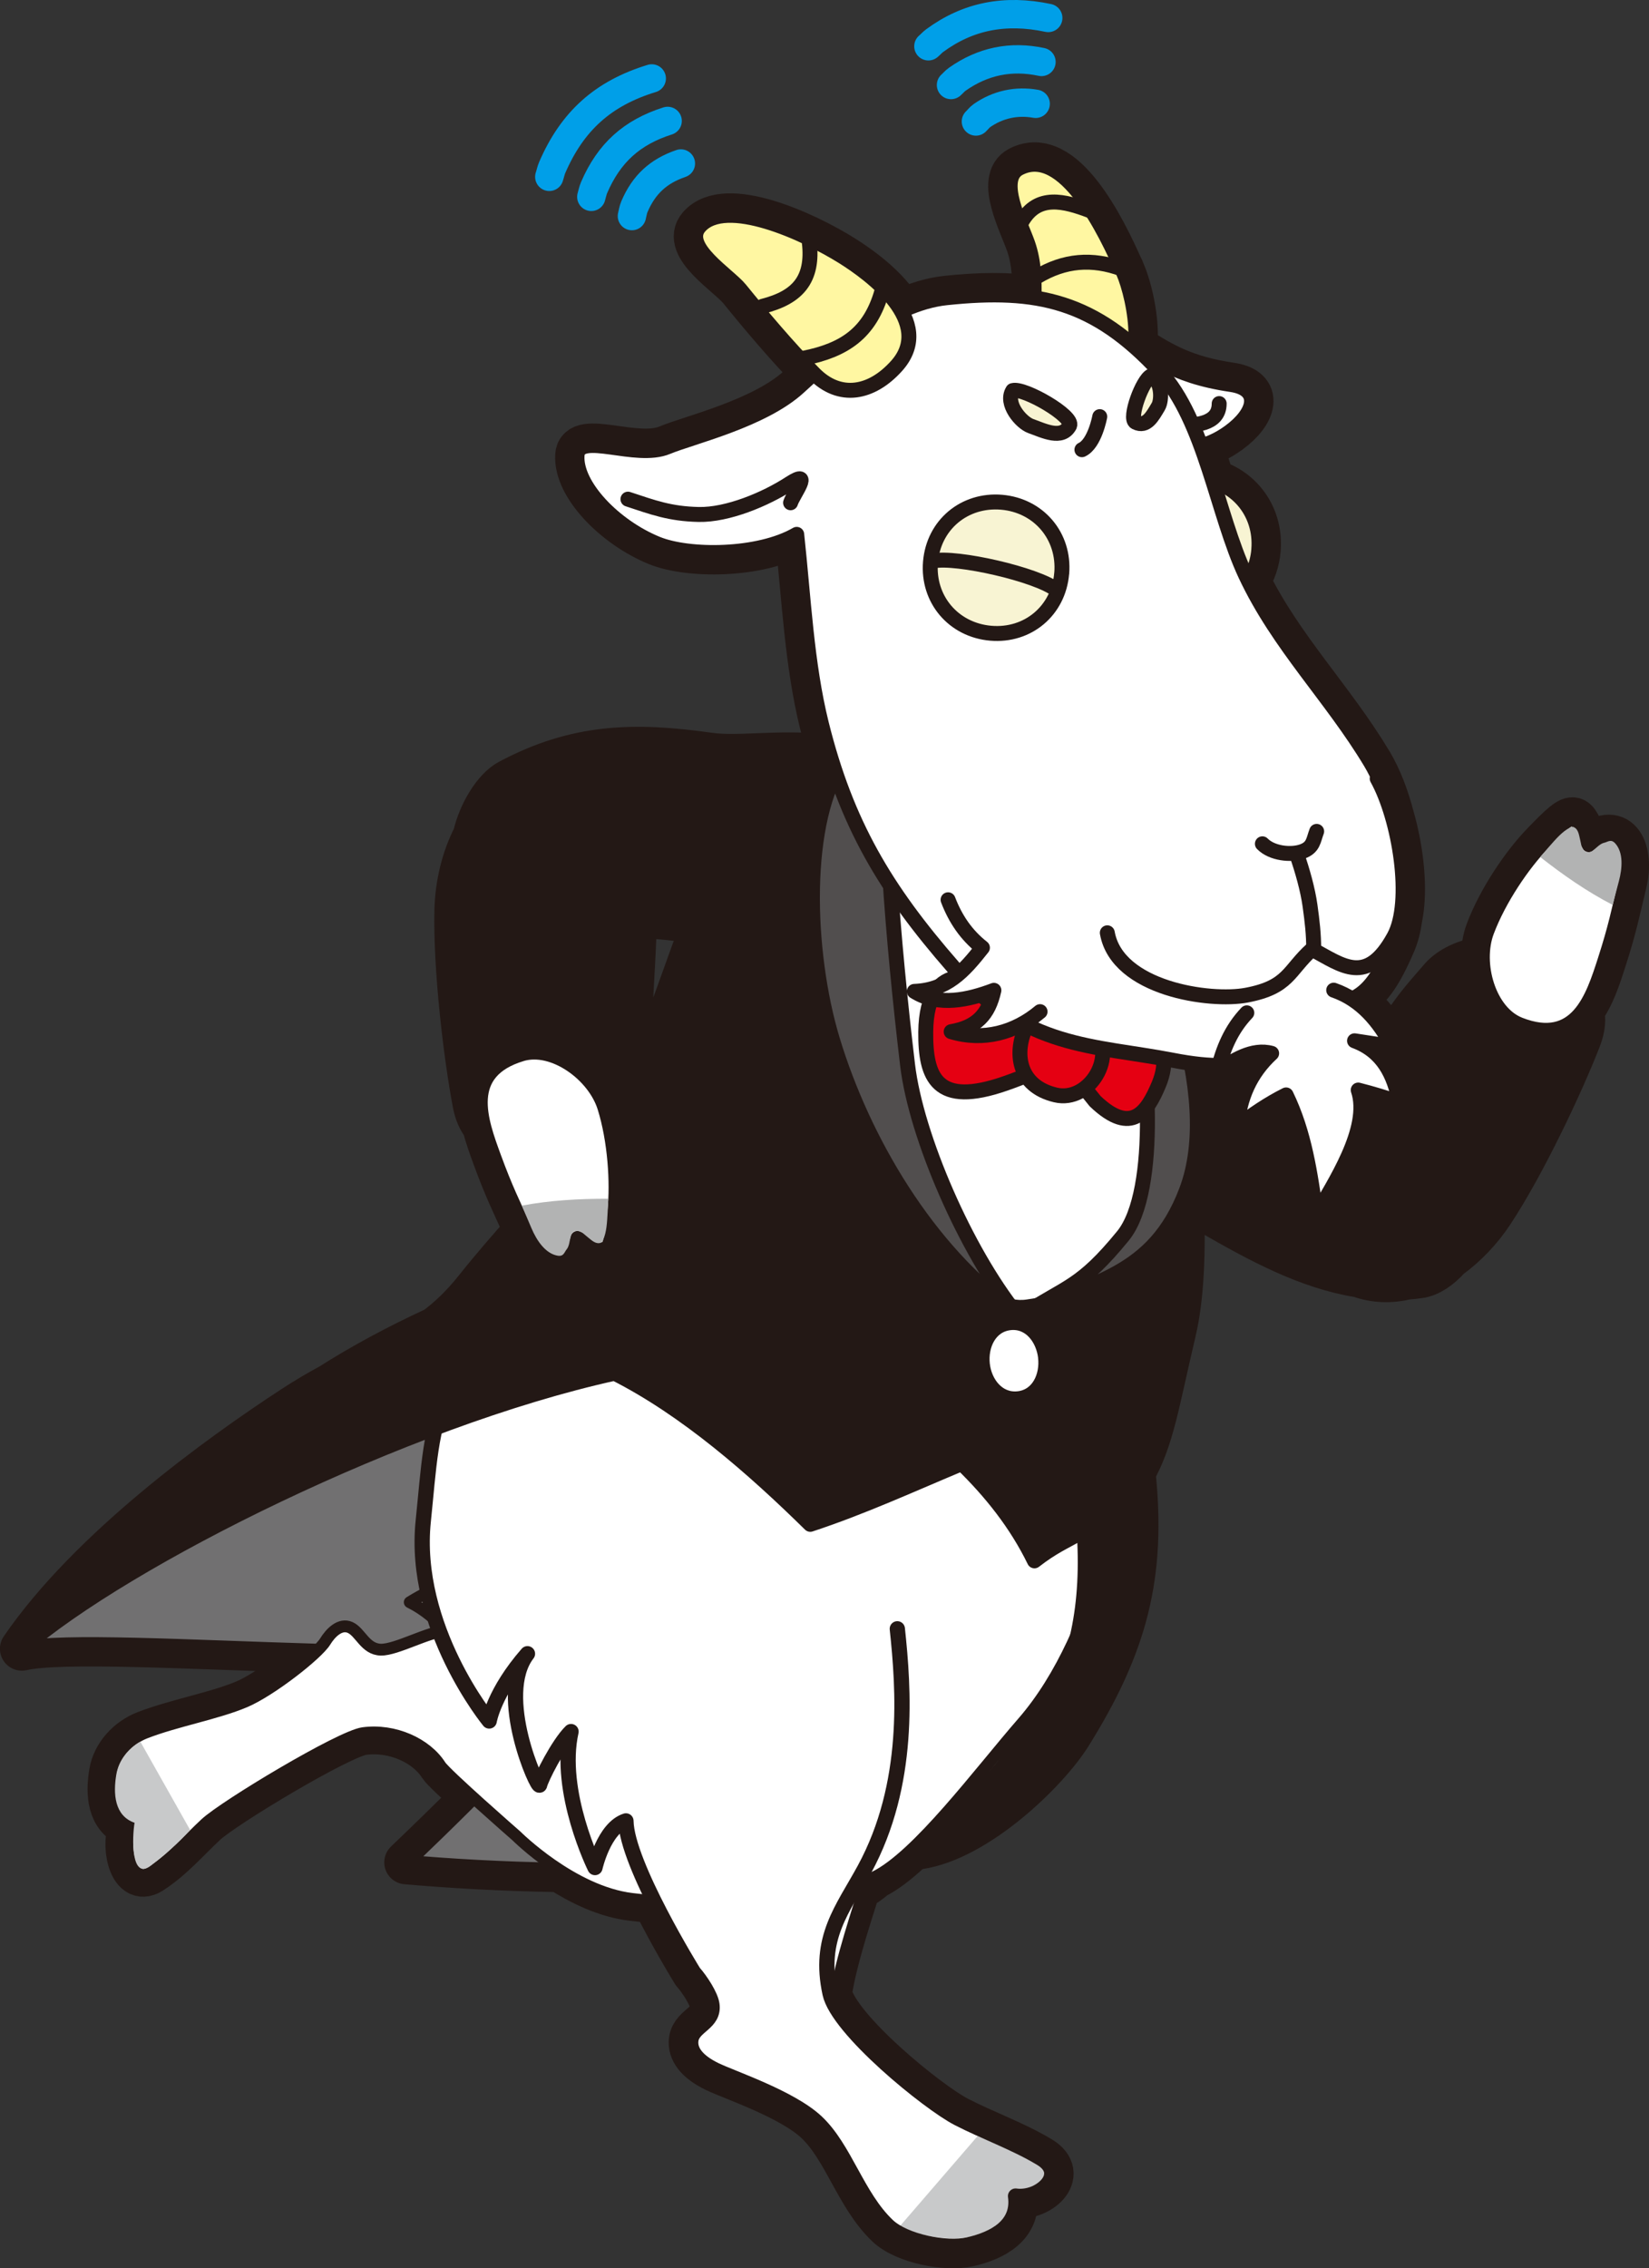 <?xml version="1.0" encoding="UTF-8"?>
<svg id="b" data-name="レイヤー 2" xmlns="http://www.w3.org/2000/svg" width="417.14" height="573.37" viewBox="0 0 417.14 573.37">
  <rect x="0" y="0" width="417.14" height="573.37" fill="#333333" stroke="none"/>
  <defs>
    <style>
      .d, .e, .f, .g, .h, .i, .j, .k, .l, .m, .n, .o, .p, .q, .r, .s {
        stroke-linecap: round;
        stroke-linejoin: round;
      }

      .d, .e, .f, .g, .h, .i, .j, .k, .m, .n, .o, .p, .q, .r, .s {
        stroke: #231815;
      }

      .d, .o {
        stroke-width: 3.47px;
      }

      .d, .t, .q, .r, .s {
        fill: #fff;
      }

      .e {
        fill: #514e4e;
      }

      .e, .f, .h, .j, .k, .m, .n, .s {
        stroke-width: 3.78px;
      }

      .u {
        fill: #b2b3b3;
      }

      .u, .v, .t {
        stroke-width: 0px;
      }

      .f, .g, .i, .o {
        fill: #231815;
      }

      .g {
        stroke-width: 11.09px;
      }

      .h {
        fill: #717071;
      }

      .i {
        stroke-width: 4.32px;
      }

      .j, .l, .p {
        fill: none;
      }

      .k {
        fill: #e50012;
      }

      .l {
        stroke: #009fe8;
        stroke-width: 7.17px;
      }

      .m {
        fill: #f8f4d3;
      }

      .n {
        fill: #fff7a2;
      }

      .p {
        stroke-width: 3.86px;
      }

      .v {
        fill: #c8c9ca;
      }

      .q {
        stroke-width: 2.99px;
      }

      .r {
        stroke-width: 2.92px;
      }
    </style>
  </defs>
  <g id="c" data-name="温泉背景">
    <g>
      <path class="g" d="M80.1,417.39c-4.21,4.1-12.89,10.53-18.15,12.76-7.18,3.04-17.39,4.82-25.19,7.85-4.34,1.69-7.9,5.55-8.67,9.99-.94,5.45-.55,11.67,5.1,13.62-2.29,3.68-.55,15.21,5.03,11.63,5.28-3.38,9.46-8.3,13.76-12.28,4.91-4.53,34.12-22.07,39.84-22.85,7.91-1.08,16,2.65,19.54,8.2.59.93,4.27,4.38,8.26,7.99-5.49,5.51-11.18,11.03-16.87,16.48,10.76.94,24.29,1.76,38.88,1.97,5.16,3.31,11.62,6.49,18.27,7.28,1.77.21,3.63.41,5.56.61,4.71,9.44,10,17.97,10,17.97,1.74,1.97,4.3,5.88,4.61,8.13.64,4.74-4.86,5.34-5.33,9.01-.33,2.57,1.41,5.23,6.18,7.54,4.33,2.1,19.03,6.96,25.57,13.09,7.21,6.75,10.27,18.85,18.01,26.21,4.31,4.1,14.84,6.14,20.4,4.89,6.83-1.54,13-5.05,11.98-12.33,5.91.89,13.28-5.43,6.36-9.59-6.55-3.94-14.28-6.66-20.92-10.1-7.57-3.92-30.39-22.5-32.36-31.51,1.18-7.8,4.23-17.2,7.21-26.63,1.57-.8,2.94-1.72,4.05-2.79,5.46-2.65,12.16-9.38,18.88-17,6.55-3.57,11.78-7.91,15.19-13.17,4.12-6.35,7.51-12.36,10.28-18.23,3.03-4.83,5.63-10.06,7.85-15.39-4.47,24.28-19.64,38.78-41.02,56.27,14.73-2.1,32.45-19.23,38.3-28.62,14-22.46,18.85-40.12,16.05-66.28,4.79-8.5,5.96-17.2,10.31-35.66,1.99-8.45,2.46-20.08,1.95-32.77.19-.43.38-.88.57-1.33,2.17,1.55,4.46,3.03,6.93,4.45,12.06,6.93,24.28,13.57,37.37,15.65,3.96,1.43,8.03,1.49,11.97.53,1.08-.08,2.17-.19,3.26-.35,2.42-.34,5.11-2.12,7.45-4.77,4.28-3.08,8.05-7.11,10.89-11.42,8.1-12.26,17.7-32.65,22.05-43.84,1.11-2.85,1.24-5.18.73-7.13,2.68-3.54,4.27-8.47,5.66-12.8,2.65-8.22,3.4-12.15,5.2-19.62,1.79-7.46-1.09-15.56-9.2-9.38-3.96-7.21-2.2-10.07-11.58-.35-4.97,5.14-10.98,13.95-14.07,22.13-.79,2.09-1.13,4.44-1.09,6.84-4.28.51-8.39,2.47-10.62,5.04-5.49,6.33-6.3,7.19-11.42,14.77-.38.57-.79,1.16-1.22,1.78-2.57-4.57-5.65-8.6-9.89-11.32,4.12-1.91,6.91-5.55,10.65-14.26.75-1.76,1.29-3.89,1.62-6.28,1.46-7.04.38-17.05-2.03-25.43-1.34-5.16-3.19-9.99-5.47-13.79-9.72-16.2-22.6-28.98-30.97-46.01,1.46-2.26,2.4-4.94,2.64-7.91.65-8.15-4.2-15.05-11.62-17.26-.95-3.01-1.95-6-3.02-8.91,2.43-.65,4.8-1.77,7.23-3.54,6.52-4.75,8.15-10.82.4-11.97-11.38-1.68-17.14-4.92-24.19-9.5.66-6.95-1.42-15.15-3.1-18.98-.1-.23-.21-.48-.32-.72h.04s-.03-.01-.05-.02c-4.61-10.43-14.87-31.2-25.97-25.47-5.53,2.86.36,14.01,2.14,19.07,1.58,4.49,1.69,9.09,1.61,13.7-6.59-1.03-13.8-.91-22.15-.03-3.88.41-7.71,1.63-11.43,3.36-3.47-6.09-10.81-11.24-14.78-13.72-9.65-6.03-29.67-15.16-36.27-7.62-4.4,5.03,7.28,12.17,10.28,15.86,5.41,6.67,12.15,14.66,18.65,21.26-1.33,1.2-2.59,2.36-3.78,3.44-9.15,8.41-27.17,12.6-33.26,15.14-7.97,3.33-22.47-3.92-22.86,2.15-.49,7.61,9.35,17.89,20.24,22.34,8.06,3.29,25.69,3.21,35.33-2.39,1.73,15.88,2.46,32.66,6.24,47.87.61,2.44,1.26,4.77,1.93,7.06-.47.34-.95.7-1.44,1.07-12.17-1.12-21.53.71-28.94-.34-18.97-2.68-33.5-2.32-50.51,6.73-3.63,1.93-7.39,7.86-8.81,14.03-2.91,5.6-4.43,12.25-4.59,18.52-.36,14.69,2.32,37.06,4.57,48.85.47,2.48,1.31,4.3,2.42,5.64.68,2.74,1.68,5.47,2.61,8.01,2.96,8.07,4.79,11.65,7.94,18.58-4.13,4.64-8.35,9.47-12.64,14.86-3.35,4.21-6.67,7.34-10.09,9.89-10.01,4.63-18.6,9.28-26.61,14.36-2.98,1.61-6.13,3.45-9.51,5.66-18.94,12.37-51.35,35.77-68.6,60.92,9.9-2.27,42.23-.36,74.56.59ZM178.17,233.32c-.32.8-.65,1.6-.99,2.44-4.47,10.98-10.91,33.33-19.9,46.16-.97,1.38-1.95,2.72-2.94,4.04-.3-1.54-.64-3.05-1.05-4.51,2.38-2.48,4.05-5.49,4.47-8.19,1.3-8.27,1.53-9.44,1.84-18.58.21-6.14.93-14.9,1.01-23.27,5.46.35,11.26.87,17.55,1.91ZM351.47,264.47c-.7,1-1.44,2.06-2.21,3.15-1.66-1.92-3.8-3.47-6.62-4.51,2.94.45,5.89.9,8.83,1.36ZM282.39,378.58s0-.02,0-.03c.02-.03.04-.05.07-.08-.02.04-.05.08-.07.11Z"/>
      <g>
        <path class="o" d="M275.79,253.06c-7.83,7.97-3.32,19.03,1.53,25.82,8.9,12.46,16.87,20.84,29.18,27.91,16.61,9.54,33.52,18.55,52.6,15.84,8.61-1.22,20.5-20.46,8.59-33.05-11.29-11.93-41.39-21.7-57.89-37.51-7.08-6.78-25-8.19-34.02.99Z"/>
        <path class="o" d="M353.1,262.1c5.12-7.58,5.93-8.45,11.42-14.77,3.87-4.46,13.41-7.11,19.65-3.46,6.23,3.65,20.23,6.11,15.32,18.73-4.35,11.19-13.94,31.58-22.05,43.84-8.1,12.26-23.68,22.35-37.19,14.3-11.33-6.75-10.8-19.51-6.11-29.33,4.69-9.81,13.85-21.72,18.96-29.3Z"/>
        <g>
          <path class="d" d="M384.41,258.87c-7.67-3-11.26-15.24-8.17-23.41,3.08-8.18,9.1-16.99,14.07-22.13,9.38-9.71,7.62-6.86,11.58.35,8.11-6.18,10.99,1.92,9.2,9.38-1.79,7.46-2.55,11.4-5.2,19.62-3.06,9.49-7.01,21.85-21.48,16.2Z"/>
          <path class="u" d="M407.93,228.74c-6.52-3.38-12.53-7.56-18.31-12.1.54-.64,1.8-2.1,2.23-2.58,1.61-1.83,3.33-3.87,5.23-4.8.71-.34.8-.3,1.22-.07,1.06.6,1.18,2.21,1.46,3.27s.22,2.07,1.24,2.74c.26.18.54.34,1.02.24.48-.09.66-.19,1.23-.66.57-.46,1.57-1.53,2.54-1.74.97-.21,1.74-1.04,2.83.18,2.08,2.34,1.77,6.26.91,9.51-.41,1.55-1.14,4.29-1.6,6Z"/>
        </g>
      </g>
      <path class="h" d="M135.74,325.26c-59.48,22.62-72.95,39.04-130.19,91.54,19.78-4.52,129.01,7.61,148.99-4.52-10.27,18.05-31.15,38.72-51.77,58.5,43.35,3.79,131.74,5.61,152.53-26.44,19.64-30.28,22.94-53,19.52-88.34-33.5-43.89-90.32-57.87-139.08-30.73Z"/>
      <g>
        <path class="q" d="M282.63,362.53c2.91,8.55-4,50.03-23.88,72.86-10.93,12.55-26.69,33.86-37.52,39.12-10.21,9.82-41.52,7.85-61.31,5.52-15.13-1.79-29.3-15.95-29.3-15.95,0,0-17.87-15.61-19.24-17.76-3.55-5.55-11.63-9.27-19.54-8.2-5.73.78-34.93,18.31-39.84,22.85-4.31,3.98-8.48,8.89-13.76,12.28-5.58,3.57-7.31-7.95-5.03-11.63-5.65-1.95-6.05-8.17-5.1-13.62.77-4.44,4.32-8.3,8.67-9.99,7.8-3.03,18.01-4.81,25.19-7.85,6.52-2.76,18.32-11.99,20.3-15.22,1.31-2.13,3.75-4.71,6.34-3.52,2.59,1.19,3.77,5.49,7.72,5.59,3.95.09,12.26-4.68,16.59-4.75-2.57-2.79-5.56-5.4-9.27-7.24,15.28-9.45,25.35-6.18,41.11-4.53-4.25-1.76-8.27-4.42-12.37-6.2,16-2.82,34.77-4.57,49.97.28,2.33-13.87,7.83-25.16,14.24-31,9.02-8.22,23.38-18.02,31.86-20.64,11.87-3.67,21.48-6.66,31.34-2.79,11.22,4.4,17.79,7.52,22.85,22.41Z"/>
        <path class="v" d="M35.5,440.26l12.59,22.32c-3.01,3.41-6.54,6.35-9.81,8.93-5.27,4.17-4.85-7.23-4.24-10.74-5.1-1.76-5.45-7.37-4.6-12.28.59-3.41,2.93-6.47,6.06-8.23Z"/>
      </g>
      <g>
        <g>
          <path class="t" d="M107.07,384.49c2.79-26.89,1.47-42.36,37.2-53.3,19.44-5.95,47.39,8.98,57.87,21.15,10.48,12.17,23.23,44.3,24.84,59.39s2.19,26.61-8.31,60.79c-3.38,11-7.31,22.29-8.7,31.41-1.38,9.12,24.79,27.59,32.36,31.51,6.64,3.43,14.36,6.16,20.92,10.1,6.92,4.16-.45,10.48-6.36,9.59,1.02,7.28-5.16,10.8-11.98,12.33-5.56,1.25-16.09-.79-20.4-4.89-7.74-7.35-10.8-19.46-18.01-26.21-6.54-6.12-21.24-10.99-25.57-13.09-4.77-2.31-6.51-4.97-6.18-7.54.47-3.67,5.97-4.27,5.33-9.01-.3-2.26-2.87-6.17-4.61-8.13,0,0-16.99-27.35-17.14-38.3-5.58,1.78-7.83,11.79-7.83,11.79,0,0-9.48-19.09-6.06-34.37-3.25,3.18-7.63,11.95-7.94,13.48-.3,1.53-11.26-22.56-3.08-33.16-8.5,9.73-9.68,17-9.68,17,0,0-19.47-23.69-16.68-50.54Z"/>
          <path class="v" d="M247.26,540c5.2,1.8,9.41,4.13,13.72,6.4,6.81,3.59,1.56,6.56-5.49,7.71.94,6.49-4.37,10.03-10.54,11.38-4.4.96-12.69-.07-17.2-2.87l19.52-22.62Z"/>
        </g>
        <path class="p" d="M226.99,411.74c1.61,15.09,3.42,39.22-8.31,60.79-5.5,10.11-11.78,17.32-8.7,31.41,1.97,9.01,24.79,27.59,32.36,31.51,6.64,3.43,14.36,6.16,20.92,10.1,6.92,4.16-.45,10.48-6.36,9.59,1.02,7.28-5.16,10.8-11.98,12.33-5.56,1.25-16.09-.79-20.4-4.89-7.74-7.35-10.8-19.46-18.01-26.21-6.54-6.12-21.24-10.99-25.57-13.09-4.77-2.31-6.51-4.97-6.18-7.54.47-3.67,5.97-4.27,5.33-9.01-.3-2.26-2.87-6.17-4.61-8.13,0,0-16.99-27.35-17.14-38.3-5.58,1.78-7.83,11.79-7.83,11.79,0,0-9.48-19.09-6.06-34.37-3.25,3.18-7.63,11.95-7.94,13.48-.3,1.53-11.26-22.56-3.08-33.16-8.5,9.73-9.68,17-9.68,17,0,0-19.47-23.69-16.68-50.54,2.79-26.89,1.47-42.36,37.2-53.3,19.44-5.95,47.39,8.98,57.87,21.15"/>
      </g>
      <path class="i" d="M286.69,371.45c2.95,26.52-1.88,44.28-15.99,66.92-5.85,9.39-23.57,26.52-38.3,28.62,27.78-22.73,45.09-40.39,42.05-81.03,6.35-2.3,7.93-8.12,12.24-14.5Z"/>
      <path class="f" d="M206.98,192.08c-17.82,13.82-20.73,21.4-29.8,43.68-4.47,10.98-10.91,33.33-19.9,46.16-11.38,16.24-23.81,27.59-36.92,44.04-13.11,16.45-25.58,16.45-46.21,29.92-18.94,12.37-51.35,35.77-68.6,60.92,26.09-22.63,96.8-57.98,149.92-69.67,18.06,9.11,35.12,24.07,49.5,38.2,13.1-4.3,25.62-10.06,38.34-15.37,7.35,7.17,13.74,15.12,18.37,24.6,9.23-7.17,12.1-4.93,20.8-16.11,8.7-11.18,9.18-19.04,14.59-42.02,5.21-22.12.02-66.01-6.02-93.62-4.86-22.2-18.1-46.33-36.62-52-26.42-8.09-29.07-12.98-47.44,1.27Z"/>
      <path class="s" d="M281.59,173.05c-2.76-21.35-30.3-25.73-43.05-1.52-3.77,7.16-12.69,18.56-26.77,23.57-1.82.65-6.66,16-6.81,26.63-.22,15.99,13.15,68.99,24.02,81.92,10.28,12.24,19.28,28.42,30.92,26.73,8.67-1.26,4.73-1.28,10.82-3.68,12.91-5.08,18.84-17.7,21.27-30.71,1.5-8.07-.12-15.23.75-23.14-2.63-19.07-12.1-36.78-13.56-55.47-1.3-16.72,4.71-26.59,2.42-44.32Z"/>
      <path class="r" d="M264.05,343.11c.53,4.5-1.57,9.5-6.49,10.04-4.92.54-8.14-3.8-8.63-8.32-.5-4.52,1.66-9.48,6.55-10.04,4.89-.56,8.05,3.81,8.58,8.32Z"/>
      <g>
        <path class="o" d="M224.81,227.36c4.64-10.17-3.96-34.56-12.21-35.77-14.31-2.1-24.98.33-33.25-.84-18.97-2.68-33.5-2.32-50.51,6.73-7.67,4.09-15.99,26.09-1.26,30.3,15.79,4.51,32.17,1.88,54.59,6.27,15.28,2.99,37.29,5.02,42.63-6.69Z"/>
        <path class="o" d="M159.61,254.68c-.31,9.14-.55,10.31-1.84,18.58-.91,5.83-7.6,13.14-14.82,13.36-7.22.22-20.39,5.55-22.92-7.74-2.25-11.79-4.93-34.16-4.57-48.85.36-14.69,8.22-31.51,23.94-31.85,13.18-.28,19.51,10.81,20.74,21.61,1.23,10.81-.22,25.76-.53,34.9Z"/>
        <g>
          <path class="d" d="M132.01,266.54c7.89-2.36,18.25,5.08,20.85,13.42,2.6,8.34,3.29,18.99,2.54,26.1-1.42,13.43-1.79,10.1-9.34,6.85-2.59,9.86-9.84,5.26-13.02-1.73-3.18-6.99-5.01-10.56-7.98-18.66-3.43-9.36-7.92-21.53,6.96-25.98Z"/>
          <path class="u" d="M132.01,304.76c7.22-1.35,14.53-1.75,21.87-1.73-.03.84-.13,2.76-.17,3.41-.14,2.43-.24,5.11-1.17,7-.35.71-.44.73-.92.8-1.21.18-2.29-1.02-3.16-1.68s-1.45-1.49-2.66-1.4c-.32.02-.63.07-.96.44-.32.37-.4.56-.56,1.27-.17.72-.29,2.17-.93,2.94-.64.77-.73,1.89-2.34,1.6-3.07-.56-5.25-3.84-6.57-6.94-.63-1.48-1.74-4.08-2.43-5.72Z"/>
        </g>
      </g>
      <path class="e" d="M258.63,332.37c17.37-8.61,33.14-9.5,41.46-31.31,9.45-24.77-7.05-62.81-19.45-86.43-2.41,13.02,1.16,20.93,5.62,35.91,4.25,14.26,7.15,50.46-2.21,61.9-10.64,13-14,12.55-25.42,19.93Z"/>
      <path class="e" d="M257.14,332.17c-22.62-15.99-38.91-44.12-46.52-69.19-6.81-22.4-7.71-56.24,2.86-70.81,9.01-12.41,18.25-15.45,12.08-4.74-3.05,10.9.37,50.93,4.02,81.73,2.16,18.23,14.87,47.16,27.56,63Z"/>
      <g>
        <path class="k" d="M251.88,249.88c-2.71-2.43-17.55-8.59-17.7,11.02-.09,11.44,2.76,19.03,20.12,12.98,18.18-6.34,14.21-9.12-2.41-24Z"/>
        <path class="k" d="M285.11,259.38c2.46-1.08,12.88,3.2,8.01,14.8-2.84,6.76-6.82,13.07-16.11,4.16-9.15-11.23-7.79-11.98,8.09-18.96Z"/>
        <path class="k" d="M276.64,260.04c-4.47-4.94-13.44-7.79-16.87-.9-3.43,6.89-2.27,15.41,7.25,17.65,8.5,2,15.83-9.88,9.62-16.75Z"/>
      </g>
      <g>
        <g>
          <path class="s" d="M292.29,112.86c7.06,1.18,12.72.69,18.73-3.69,6.52-4.75,8.15-10.82.4-11.97-15.26-2.26-20.42-7.3-32.15-14.65-2.88,11.21,6.67,21.84,13.02,30.31Z"/>
          <path class="s" d="M308.41,102.02c.01,5.4-6.4,5.5-10.26,5.52"/>
          <path class="n" d="M262.05,89.42c-1.66-9.27,1.11-18.76-2.07-27.84-1.77-5.06-7.66-16.21-2.14-19.07,11.37-5.87,21.86,16.06,26.3,26.21,2.95,6.75,7.16,27.09-4.57,30.17-9.81,2.58-15.86-.21-17.52-9.48Z"/>
          <path class="m" d="M318.44,138.88c-.75,9.4-8.5,15.96-17.9,15.17-9.4-.79-16.01-8.55-15.24-17.96.77-9.41,8.53-15.95,17.92-15.16,9.39.79,15.97,8.55,15.21,17.95Z"/>
          <path class="s" d="M346.77,192.8c-10-16.66-23.35-29.69-31.69-47.46-7.22-15.38-10.28-39.07-21.7-51.43-16.45-17.8-30.87-21.08-53.95-18.65-14.36,1.51-28.19,14.17-37.34,22.58-9.15,8.41-27.17,12.6-33.26,15.14-7.97,3.33-22.47-3.92-22.86,2.15-.49,7.61,9.35,17.89,20.24,22.34,8.06,3.29,25.69,3.21,35.33-2.39,1.73,15.88,2.46,32.66,6.24,47.87,6.29,25.26,16.15,41.81,33.31,61.45,18.21,20.84,35.58,19.73,55.57,23.61,19.99,3.88,26.26-.86,35.21-13.02,11.07-1.76,14.64-2.41,20.76-16.69,4.39-10.26,1.47-33.26-5.87-45.51Z"/>
          <path class="m" d="M268.57,144.93c-.78,9.42-8.55,15.95-17.95,15.14-9.41-.81-16.03-8.57-15.24-17.99.79-9.42,8.59-15.92,18-15.12,9.4.81,15.98,8.56,15.2,17.97Z"/>
          <path class="m" d="M270.55,107.64c1.3-2.36-11.51-9.72-14.35-8.92-2.06,3.28,2.1,8.1,4.55,8.98,3.35,1.2,7.85,3.5,9.8-.06Z"/>
          <path class="m" d="M287.25,106.73c-1.85-.94,1.8-10.83,3.99-11.74,2.65,1.15,2.78,6.09,1.75,7.8-1.41,2.34-2.95,5.36-5.74,3.94Z"/>
          <path class="n" d="M205.91,94.43c-6.51-6.6-13.26-14.61-18.68-21.29-3-3.69-14.68-10.83-10.28-15.86,6.6-7.54,26.62,1.6,36.27,7.62,6.83,4.26,23.64,16.44,13.55,27.64-6.32,7.01-14.35,8.49-20.86,1.89Z"/>
          <path class="s" d="M239.83,227.45c1.85,4.84,4.6,8.91,8.69,12.12-4.81,6.11-9.02,10.71-17.23,11.04,6.18,3.89,13.7,2.15,20.13-.27-1.38,6.26-4.43,9.33-10.81,10.45,8.12,2.45,16.09.3,22.49-5.06"/>
          <path class="j" d="M236.13,141.79c5.7-1.21,26.2,3.4,31.16,7.35"/>
          <path class="j" d="M223.07,73.68c-2.98,10.5-9.45,14.81-19.7,16.86"/>
          <path class="j" d="M204.73,61.25c1.09,9.4-2.95,13.94-11.8,16.17"/>
          <path class="j" d="M262.28,69.98c6.98-4.22,13.99-4.77,21.58-1.98"/>
          <path class="j" d="M258.51,55.99c3.99-7.01,10.75-5.17,17.22-2.74"/>
          <path class="s" d="M158.85,126.18c6.4,2.11,10.61,3.71,17.89,3.87,7.28.16,16.89-3.85,22.99-7.81,6.1-3.95.87,2.81.26,4.85"/>
        </g>
        <path class="s" d="M315.4,256.03c-3.97,4.17-6.09,9.22-7.37,14.75,3.83-2.62,8.78-5.87,13.65-4.51-5.46,5.04-8.09,11.19-8.75,18.51,3.94-3.03,7.96-5.78,12.41-8,4.69,9.66,6.1,19.86,7.62,30.4,4.29-7.77,13.92-21.87,10.62-31.63,3.54.9,7.02,1.94,10.47,3.15-1.4-7.13-4.27-12.96-11.4-15.6,3.21.49,6.43.99,9.64,1.48-3.48-6.41-7.88-11.84-14.91-14.28"/>
      </g>
      <g>
        <path class="s" d="M280.11,235.8c2.51,14.17,25.99,17.51,35.23,15.76,10.74-2.03,10.55-6.21,16.57-11.61,7.73,4.16,13.86,9.31,20.71-3.16,4.85-8.84,1.43-29.74-4.24-39.99"/>
        <path class="j" d="M333.07,210.16c-.85,2.21-.78,4.06-3.62,5.08-2.84,1.02-7.7.53-10.11-1.94"/>
        <path class="j" d="M328.04,215.97c1.4,4.01,2.79,8.92,3.35,12.97.56,4.05.93,7.15.93,11.07"/>
      </g>
      <path class="j" d="M278.2,105.32s-1.24,6.84-4.51,8.36"/>
      <g>
        <path class="l" d="M172.24,41.33c-5.72,1.96-9.38,5.35-11.75,10.91-.34.79-.43,1.57-.64,2.38"/>
        <path class="l" d="M168.89,30.57c-9.06,2.88-14.84,8.11-18.6,16.84-.34.78-.46,1.56-.71,2.35"/>
        <path class="l" d="M164.87,19.83c-12.28,3.75-20.09,10.75-25.18,22.52-.34.78-.46,1.55-.74,2.35"/>
      </g>
      <g>
        <path class="l" d="M261.99,26.24c-4.84-.86-9.56.17-13.58,2.97-.65.46-.99.98-1.54,1.5"/>
        <path class="l" d="M263.46,15.66c-7.75-1.65-14.85-.18-21.31,4.38-.63.44-1.02.96-1.58,1.45"/>
        <path class="l" d="M265.17,4.54c-10.95-2.33-20.37-.42-28.73,5.73-.61.45-1.02.96-1.59,1.43"/>
      </g>
    </g>
  </g>
</svg>